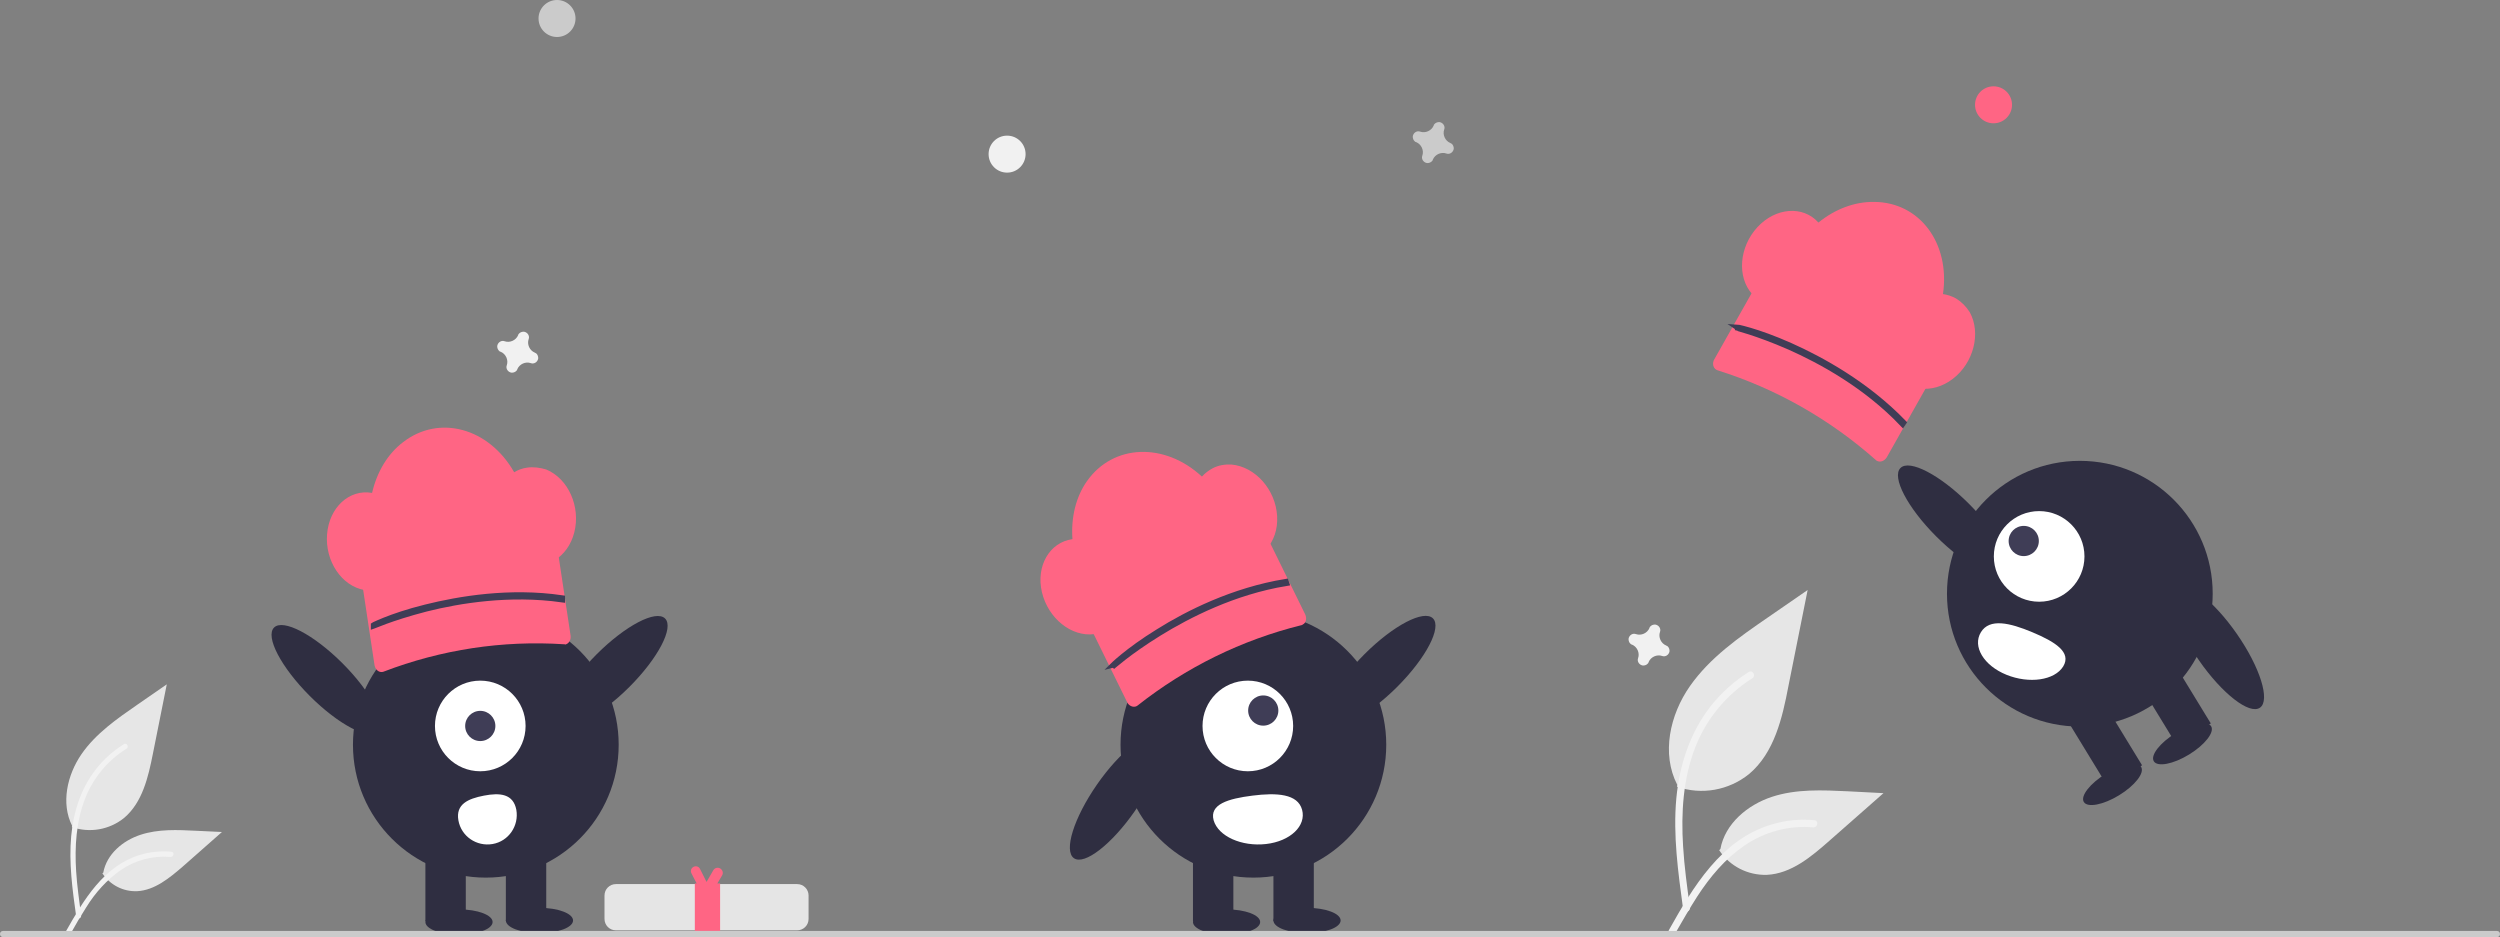 <?xml version="1.0" encoding="utf-8"?>
<!-- Generator: Adobe Illustrator 19.1.0, SVG Export Plug-In . SVG Version: 6.00 Build 0)  -->
<svg version="1.1" id="Livello_1" xmlns="http://www.w3.org/2000/svg" xmlns:xlink="http://www.w3.org/1999/xlink" x="0px" y="0px"
	 viewBox="108 146.3 811 304" style="enable-background:new 108 146.3 811 304;" xml:space="preserve">
<rect x="108" y="146.3" width="811" height="304" fill="#808080" stroke="none"/>
<style type="text/css">
	.st0{fill:#E6E6E6;}
	.st1{fill:#F2F2F2;}
	.st2{fill:#CBCBCB;}
	.st3{fill:#F1F1F1;}
	.st4{fill:#FF6584;}
	.st5{fill:#2F2E41;}
	.st6{fill:#FFFFFF;}
	.st7{fill:#3F3D56;}
	.st8{fill:#E5E5E5;}
	.st9{stroke:#3F3D56;stroke-width:2;stroke-miterlimit:10;}
</style>
<path id="b659e8b5-7e24-4e9b-ab8e-27842b197401-4269" class="st0" d="M131.3,414.6c5.8,2,12.2,0.9,17-3c5.9-5,7.8-13.2,9.3-20.8
	l4.5-22.5l-9.4,6.5c-6.8,4.7-13.7,9.5-18.3,16.2s-6.7,15.9-3,23.2"/>
<path id="bfce889d-851c-4599-b1ba-72c9c39792e6-4270" class="st1" d="M132.7,443.5c-1.2-8.6-2.4-17.3-1.6-26
	c0.7-7.7,3.1-15.3,7.9-21.5c2.5-3.3,5.7-6.1,9.2-8.3c0.9-0.6,1.8,0.9,0.8,1.5c-6.1,3.8-10.8,9.5-13.4,16.2
	c-2.9,7.4-3.4,15.6-2.9,23.5c0.3,4.8,1,9.5,1.6,14.3c0.1,0.4-0.1,0.9-0.6,1C133.3,444.2,132.8,443.9,132.7,443.5L132.7,443.5z"/>
<path id="ac886c1d-ef9d-4a77-9e33-50e4cbfa9f0b-4271" class="st0" d="M141.2,429.6c2.5,3.8,6.8,6,11.3,5.8c5.7-0.3,10.5-4.3,14.8-8
	l12.7-11.2l-8.4-0.4c-6-0.3-12.2-0.6-18,1.3s-11,6.3-12.1,12.3"/>
<path id="f8957600-c762-4aa2-be12-aeea5f20d384-4272" class="st1" d="M129.4,448.4c5.7-10.1,12.3-21.3,24.1-24.8
	c3.3-1,6.7-1.3,10.1-1c1.1,0.1,0.8,1.8-0.3,1.7c-5.7-0.5-11.4,1-16.2,4.3c-4.5,3.2-8.2,7.3-11.1,12c-1.8,2.8-3.5,5.7-5.1,8.6
	C130.4,450,128.8,449.4,129.4,448.4z"/>
<path id="f5e70a17-e793-41c1-a2dd-69237c970f4c-4273" class="st0" d="M652,401.5c8,2.8,16.8,1.2,23.4-4.1
	c8.2-6.9,10.8-18.2,12.8-28.7l6.2-31l-12.9,8.9c-9.3,6.4-18.8,13-25.3,22.3s-9.3,21.9-4.1,32"/>
<path id="b90780e1-a28a-4a8c-9c47-a4f5fb7f1aa8-4274" class="st1" d="M654,441.2c-1.6-11.9-3.3-23.9-2.2-35.9
	c1-10.6,4.3-21,10.9-29.6c3.5-4.5,7.8-8.4,12.6-11.4c1.3-0.8,2.4,1.2,1.2,2c-8.4,5.3-14.9,13.1-18.5,22.3c-4,10.2-4.7,21.4-4,32.3
	c0.4,6.6,1.3,13.1,2.2,19.7c0.1,0.6-0.2,1.2-0.8,1.4C654.8,442.1,654.2,441.8,654,441.2L654,441.2z"/>
<path id="b244f669-d0df-4dab-b5dc-a763144460fd-4275" class="st0" d="M665.7,422.1c3.4,5.2,9.3,8.2,15.5,8
	c7.9-0.4,14.4-5.9,20.3-11.1l17.5-15.4l-11.5-0.6c-8.3-0.4-16.8-0.8-24.7,1.8s-15.2,8.7-16.7,16.9"/>
<path id="e7416fa3-7efb-4d63-8b89-2e15a53e835a-4276" class="st1" d="M649.4,448c7.8-13.9,16.9-29.3,33.2-34.2
	c4.5-1.4,9.3-1.9,14-1.4c1.5,0.1,1.1,2.4-0.4,2.3c-7.9-0.7-15.7,1.4-22.3,5.9c-6.3,4.3-11.2,10.2-15.3,16.5
	c-2.5,3.9-4.8,7.9-7.1,11.9C650.8,450.2,648.7,449.3,649.4,448z"/>
<path class="st2" d="M578.5,192.7c-1.7-0.7-2.6-2.7-2-4.4c0-0.1,0.1-0.3,0.1-0.4l0,0c0.1-1-0.7-1.9-1.7-2c-0.6,0-1.2,0.2-1.6,0.7
	l0,0c-0.1,0.1-0.2,0.2-0.2,0.4c-0.7,1.7-2.7,2.6-4.4,2c-0.1,0-0.3-0.1-0.4-0.1l0,0c-1-0.1-1.9,0.7-2,1.7c0,0.6,0.2,1.2,0.7,1.6l0,0
	c0.1,0.1,0.2,0.2,0.4,0.2c1.7,0.7,2.6,2.7,2,4.4c0,0.1-0.1,0.3-0.1,0.4l0,0c-0.1,1,0.7,1.9,1.7,2c0.6,0,1.2-0.2,1.6-0.7l0,0
	c0.1-0.1,0.2-0.2,0.2-0.4c0.7-1.7,2.7-2.6,4.4-2c0.1,0,0.3,0.1,0.4,0.1l0,0c1,0.1,1.9-0.7,2-1.7c0-0.6-0.2-1.2-0.7-1.6l0,0
	C578.8,192.9,578.7,192.8,578.5,192.7z"/>
<path class="st3" d="M648.5,355.7c-1.7-0.7-2.6-2.7-2-4.4c0-0.1,0.1-0.3,0.1-0.4l0,0c0.1-1-0.7-1.9-1.7-2c-0.6,0-1.2,0.2-1.6,0.7
	l0,0c-0.1,0.1-0.2,0.2-0.2,0.4c-0.7,1.7-2.7,2.6-4.4,2c-0.1,0-0.3-0.1-0.4-0.1l0,0c-1-0.1-1.9,0.7-2,1.7c0,0.6,0.2,1.2,0.7,1.6l0,0
	c0.1,0.1,0.2,0.2,0.4,0.2c1.7,0.7,2.6,2.7,2,4.4c0,0.1-0.1,0.3-0.1,0.4l0,0c-0.1,1,0.7,1.9,1.7,2c0.6,0,1.2-0.2,1.6-0.7l0,0
	c0.1-0.1,0.2-0.2,0.2-0.4c0.7-1.7,2.7-2.6,4.4-2c0.1,0,0.3,0.1,0.4,0.1l0,0c1,0.1,1.9-0.7,2-1.7c0-0.6-0.2-1.2-0.7-1.6l0,0
	C648.8,355.9,648.7,355.8,648.5,355.7z"/>
<path class="st3" d="M281.5,260.7c-1.7-0.7-2.6-2.7-2-4.4c0-0.1,0.1-0.3,0.1-0.4l0,0c0.1-1-0.7-1.9-1.7-2c-0.6,0-1.2,0.2-1.6,0.7
	l0,0c-0.1,0.1-0.2,0.2-0.2,0.4c-0.7,1.7-2.7,2.6-4.4,2c-0.1,0-0.3-0.1-0.4-0.1l0,0c-1-0.1-1.9,0.7-2,1.7c0,0.6,0.2,1.2,0.7,1.6l0,0
	c0.1,0.1,0.2,0.2,0.4,0.2c1.7,0.7,2.6,2.7,2,4.4c0,0.1-0.1,0.3-0.1,0.4l0,0c-0.1,1,0.7,1.9,1.7,2c0.6,0,1.2-0.2,1.6-0.7l0,0
	c0.1-0.1,0.2-0.2,0.2-0.4c0.7-1.7,2.7-2.6,4.4-2c0.1,0,0.3,0.1,0.4,0.1l0,0c1,0.1,1.9-0.7,2-1.7c0-0.6-0.2-1.2-0.7-1.6l0,0
	C281.8,260.9,281.7,260.8,281.5,260.7z"/>
<circle class="st3" cx="434.7" cy="196.3" r="6"/>
<circle class="st4" cx="754.7" cy="180.3" r="6"/>
<circle class="st2" cx="288.7" cy="152.3" r="6"/>
<circle class="st5" cx="265.6" cy="387.9" r="43.1"/>
<rect x="246" y="421.7" class="st5" width="13.1" height="23.4"/>
<rect x="272.1" y="421.7" class="st5" width="13.1" height="23.4"/>
<ellipse class="st5" cx="256.9" cy="445.4" rx="10.9" ry="4.1"/>
<ellipse class="st5" cx="283" cy="444.9" rx="10.9" ry="4.1"/>
<ellipse transform="matrix(-0.707 -0.707 0.707 -0.707 266.492 837.889)" class="st5" cx="306.7" cy="363.8" rx="7.5" ry="23.9"/>
<ellipse transform="matrix(-0.707 -0.707 0.707 -0.707 105.771 777.4)" class="st5" cx="214" cy="366.8" rx="23.9" ry="7.5"/>
<circle class="st6" cx="263.8" cy="381.8" r="14.7"/>
<circle class="st7" cx="263.8" cy="381.8" r="4.9"/>
<path class="st6" d="M275.5,409c0.9,5.2-2.5,10.2-7.7,11.1s-10.2-2.5-11.1-7.7l0,0l0,0l0,0c-0.9-5.2,3.1-7,8.3-8
	S274.5,403.8,275.5,409z"/>
<path class="st8" d="M307.8,433.1c-2,0-3.7,1.6-3.7,3.7v7.6c0,2,1.6,3.7,3.7,3.7h58.8c2,0,3.7-1.6,3.7-3.7v-7.6c0-2-1.6-3.7-3.7-3.7
	H307.8z"/>
<path class="st4" d="M341.6,428c-0.8-0.4-1.7-0.2-2.2,0.6l-2.2,3.8l-2.1-4.2c-0.4-0.8-1.3-1.1-2.1-0.7c-0.8,0.4-1.1,1.3-0.7,2.1
	c0,0,0,0,0,0l1.7,3.3h-0.6v15.4h8.2v-15.4h-0.9l1.6-2.7C342.7,429.4,342.4,428.5,341.6,428z"/>
<circle class="st5" cx="514.6" cy="387.9" r="43.1"/>
<rect x="495" y="421.7" class="st5" width="13.1" height="23.4"/>
<rect x="521.1" y="421.7" class="st5" width="13.1" height="23.4"/>
<ellipse class="st5" cx="505.9" cy="445.4" rx="10.9" ry="4.1"/>
<ellipse class="st5" cx="532" cy="444.9" rx="10.9" ry="4.1"/>
<ellipse transform="matrix(-0.707 -0.707 0.707 -0.707 691.629 1013.89)" class="st5" cx="555.7" cy="363.8" rx="7.5" ry="23.9"/>
<ellipse transform="matrix(-0.821 -0.57 0.57 -0.821 625.15 1005.324)" class="st5" cx="470" cy="404.8" rx="7.5" ry="23.9"/>
<circle class="st6" cx="512.8" cy="381.8" r="14.7"/>
<circle class="st7" cx="517.8" cy="376.8" r="4.9"/>
<path class="st6" d="M530.4,409c1.4,5.2-3.8,10.2-11.7,11.1s-15.5-2.5-17-7.7l0,0l0,0c-1.4-5.2,4.7-7,12.6-8S529,403.8,530.4,409z"
	/>
<circle class="st5" cx="782.7" cy="338.9" r="43.1"/>
<rect x="806.6" y="362.9" transform="matrix(-0.853 0.521 -0.521 -0.853 1702.287 270.303)" class="st5" width="13.1" height="23.4"/>
<rect x="784.2" y="376.6" transform="matrix(-0.853 0.521 -0.521 -0.853 1668.023 307.236)" class="st5" width="13.1" height="23.4"/>
<ellipse transform="matrix(-0.521 -0.853 0.853 -0.521 910.639 1285.011)" class="st5" cx="815.6" cy="387.2" rx="4.1" ry="10.9"/>
<ellipse transform="matrix(-0.521 -0.853 0.853 -0.521 864.989 1285.771)" class="st5" cx="793" cy="400.3" rx="4.1" ry="10.9"/>
<ellipse transform="matrix(-0.707 -0.707 0.707 -0.707 1043.158 1061.891)" class="st5" cx="741.6" cy="314.8" rx="23.9" ry="7.5"/>
<ellipse transform="matrix(-0.57 -0.821 0.821 -0.57 1006.959 1238.272)" class="st5" cx="827.3" cy="355.8" rx="23.9" ry="7.5"/>
<circle class="st6" cx="769.5" cy="326.8" r="14.7"/>
<circle class="st7" cx="764.5" cy="321.8" r="4.9"/>
<path class="st6" d="M750.6,351.4c-2.8,4.6,0.9,10.8,8.3,13.8s15.6,1.8,18.4-2.7l0,0l0,0c2.8-4.6-2.6-8-10-11.1
	S753.4,346.8,750.6,351.4z"/>
<path class="st2" d="M918,450.3H109c-0.6,0-1-0.4-1-1s0.4-1,1-1h809c0.6,0,1,0.4,1,1S918.6,450.3,918,450.3z"/>
<g>
	<path class="st4" d="M291,355.3c-20-1.3-39.8,1.7-58.6,8.9c-1.1,0.4-2.4-0.3-2.8-1.7c0-0.1-0.1-0.3-0.1-0.4l-4.8-31.8l63.6-9.6
		l4.8,31.8c0.2,1.4-0.6,2.7-1.8,2.9C291.3,355.3,291.1,355.3,291,355.3z"/>
	<path class="st4" d="M279,298c-1.5,0.2-2.9,0.7-4.2,1.5c-8.2-14.4-24.3-18.8-36-9.8c-5,3.8-8.5,9.6-10.1,16.5
		c-7.4-1.3-13.9,4.7-14.6,13.4c-0.7,8.7,4.7,16.8,12.1,18.1c3.1,0.5,6.2-0.2,8.8-2.1c9.8,12.9,26.2,14.4,36.5,3.4
		c2.7-2.8,4.7-6.3,6.1-10.3c7.1,3,14.6-1.4,16.7-9.7c2.1-8.3-1.9-17.4-9.1-20.4C283.2,298,281,297.7,279,298z"/>
	<path class="st9" d="M228.3,349.6L228.3,349.6c0.1,0,6.1-3.3,17.8-6.2c10.8-2.7,27.2-5.5,44.2-3l0,0.3c-17-2.4-33.4,0.3-44.1,3
		C234.6,346.7,228.4,349.6,228.3,349.6z"/>
</g>
<g>
	<path class="st4" d="M530.2,349.1c-19.4,4.8-37.5,13.7-53.2,26.1c-0.9,0.7-2.4,0.4-3.2-0.8c-0.1-0.1-0.2-0.3-0.2-0.4l-14.2-28.9
		l57.8-28.4l14.2,28.9c0.6,1.3,0.3,2.8-0.8,3.3C530.4,349.1,530.3,349.1,530.2,349.1z"/>
	<path class="st4" d="M501.4,298.2c-1.3,0.7-2.5,1.6-3.5,2.7c-12.1-11.2-28.8-10.6-37.3,1.5c-3.6,5.1-5.2,11.8-4.7,18.8
		c-7.4,1-11.9,8.7-9.9,17.2s9.6,14.6,17,13.6c3.1-0.4,5.8-2,7.7-4.6c13.3,9.3,29.3,5.9,35.9-7.8c1.7-3.5,2.6-7.5,2.7-11.6
		c7.7,0.7,13.5-5.7,13-14.3s-7.1-16-14.8-16.7C505.4,296.9,503.3,297.2,501.4,298.2z"/>
	<path class="st9" d="M468.7,362.6L468.7,362.6c0.1-0.1,4.9-5,15.1-11.3c9.4-5.9,24.2-13.4,41.3-16.2l0.1,0.3
		c-17,2.8-31.8,10.4-41.2,16.2C473.8,357.9,468.8,362.6,468.7,362.6z"/>
</g>
<g>
	<path class="st4" d="M716.6,295.6c-15-13.3-32.4-23.2-51.5-29.2c-1.1-0.4-1.7-1.7-1.2-3.1c0.1-0.1,0.1-0.3,0.2-0.4l15.8-28l56,31.7
		l-15.8,28c-0.7,1.2-2.1,1.8-3.2,1.2C716.8,295.8,716.7,295.7,716.6,295.6z"/>
	<path class="st4" d="M742.5,243.1c-1.3-0.7-2.7-1.2-4.2-1.4c2.4-16.4-7.5-29.8-22.3-29.9c-6.3-0.1-12.7,2.3-18.1,6.7
		c-5-5.6-13.9-4.9-19.8,1.5c-5.9,6.4-6.7,16.1-1.7,21.7c2.1,2.3,5,3.7,8.2,3.8c-0.2,16.2,11.7,27.5,26.6,25.3
		c3.8-0.6,7.6-2,11.2-4.3c3.8,6.7,12.3,7.9,19.1,2.7s9.2-14.9,5.5-21.6C745.8,245.7,744.3,244.2,742.5,243.1z"/>
	<path class="st9" d="M670.8,252.4L670.8,252.4c0.1,0,6.9,1.2,17.9,6.1c10.1,4.5,24.7,12.5,36.7,24.9l-0.2,0.3
		c-11.9-12.5-26.5-20.4-36.6-24.9C677.6,254,670.9,252.5,670.8,252.4z"/>
</g>
</svg>
